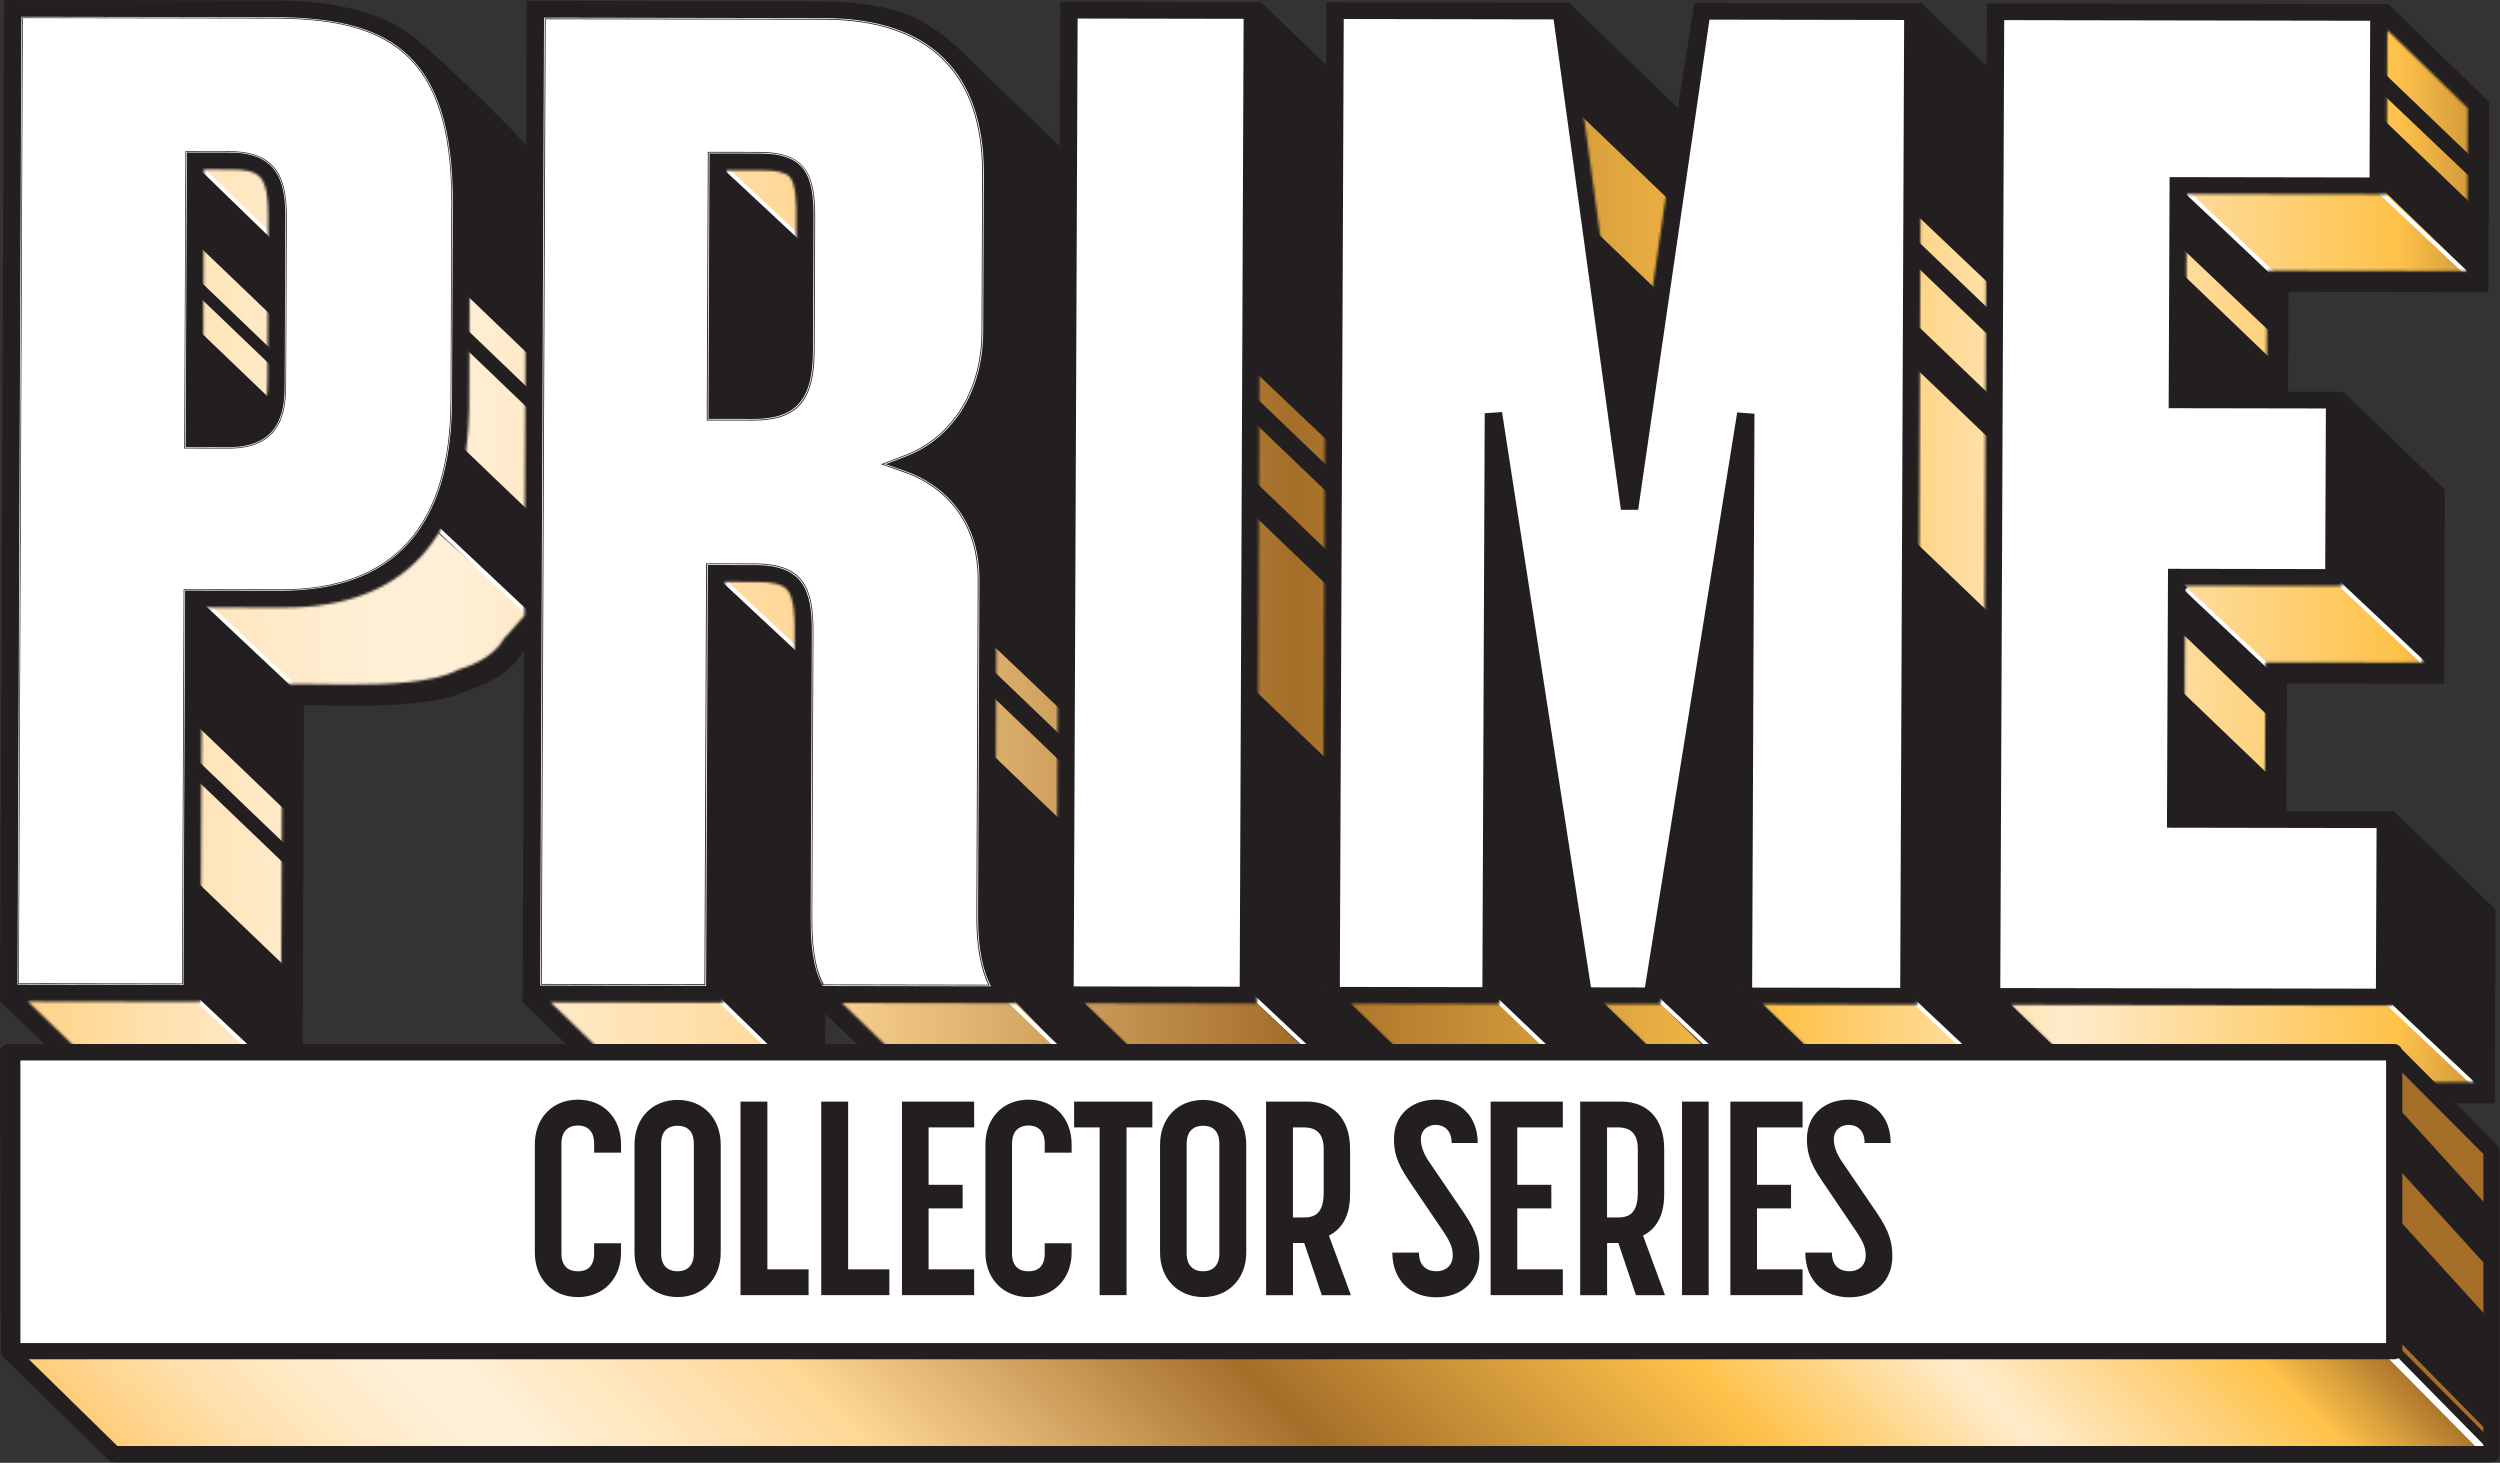 <svg width="1022" height="598" viewBox="0 0 1022 598" fill="none" xmlns="http://www.w3.org/2000/svg">
<rect x="0" y="0" width="1022" height="598" fill="#333333" stroke="none"/>
<g clip-path="url(#clip0_948_206)">
<path d="M978.68 331.69L934.68 331.61L934.89 279.44L999.15 279.55L999.47 200.24L957.95 160.16L935.37 160.12L935.54 119.31L1017.28 119.45L1017.6 41.75L976.35 1.68H976.07C968.94 1.67 812.48 1.4 812.24 1.4L812.14 27.01L785.56 1.35L692.65 1.19L685.94 44.03L682.89 41.18L641.35 1.1L542.23 0.93H542.21L542.11 26.54L515.54 0.89L434.01 0.75H433.45L433.21 59.88C433.18 59.85 433.13 59.8 433.09 59.76C424.13 50.84 414.88 42.18 405.83 33.35C399.94 28 394.43 21.83 388.26 16.63C386.88 15.44 385.45 14.32 383.94 13.26C383.5 12.94 383.04 12.64 382.59 12.34C381.62 11.7 380.64 11.05 379.62 10.46C373 5.6 363.39 3.18 354.35 1.89C353.89 1.82 353.42 1.75 352.95 1.68C350.98 1.42 349.05 1.21 347.19 1.04C346.37 0.97 345.55 0.9 344.72 0.84C344.21 0.8 343.67 0.75 343.18 0.72C343.18 0.72 338.62 0.58 337.26 0.57L215.32 0.36L215.08 59.11C214.95 58.97 189.1 31.88 172.46 17.98C170.22 15.89 167.72 13.99 164.98 12.25C164.76 12.11 164.55 11.97 164.32 11.83C163.62 11.4 162.9 10.98 162.17 10.58C161.85 10.4 161.53 10.22 161.21 10.05C160.51 9.67 159.79 9.31 159.05 8.95C158.67 8.76 158.28 8.58 157.89 8.4C157.17 8.07 156.44 7.74 155.69 7.42C155.26 7.24 154.81 7.07 154.36 6.89C153.61 6.59 152.86 6.3 152.08 6.02C151.6 5.85 151.1 5.7 150.62 5.53C149.25 5.07 147.85 4.65 146.4 4.25C145.74 4.07 145.1 3.88 144.42 3.71C143.75 3.54 143.05 3.4 142.36 3.24C141.59 3.06 140.82 2.89 140.03 2.73C139.34 2.59 138.62 2.47 137.91 2.34C137.07 2.19 136.24 2.04 135.38 1.9C134.67 1.79 133.94 1.69 133.21 1.58C132.3 1.45 131.38 1.33 130.44 1.23C129.72 1.15 128.99 1.06 128.25 0.99C127.24 0.89 126.21 0.8 125.17 0.72C124.46 0.66 123.75 0.6 123.03 0.56C121.85 0.48 120.63 0.43 119.41 0.37C118.79 0.34 118.19 0.31 117.56 0.29C115.68 0.23 113.77 0.19 111.8 0.19L1.66 0L0 409.32L41.39 449.26L41.53 449.39L123.62 449.53L124.27 288.32C144.03 288.21 175.19 290.27 192.05 281.84C206.22 277.55 211.89 269.77 213.6 266.78C213.8 266.56 214.03 266.38 214.22 266.16L213.64 409.69L255.16 449.76L337.25 449.9L337.39 414.45L374.19 449.96L454.51 450.1L454.54 443.1C452.19 439.05 450.36 435.06 449.21 426.87L473.31 450.13C473.79 450.13 555.29 450.27 555.7 450.27L555.8 424.94L582.1 450.32C582.21 450.93 654.72 451.06 654.61 450.45L655.04 420.85L685.77 450.51L720.07 450.57C720.07 450.57 724.16 425.1 724.16 425.05L750.65 450.62L825.56 450.75L825.66 425.29L852.1 450.8L1019.87 451.09V450.96L1020.19 371.78L978.67 331.7L978.68 331.69Z" fill="#231F20"/>
<path d="M92.3 175.88H82.98L83.37 69.27L95.29 69.32C98.94 69.32 103.73 69.8 106.15 72.2C109.26 75.27 109.63 82.43 109.62 88.34L109.36 155.43C109.29 166.24 107.96 175.89 92.3 175.89V175.88ZM205.74 261.55L206.1 260.93L206.58 260.4L207.15 259.87L214.37 251.66L215.11 70.61L209.15 64.37C208.98 64.23 197.95 52.65 185.89 40.93C190.2 52.55 192.23 66.91 192.13 84.54L191.78 165.17C191.58 219.63 165.45 248.39 116.22 248.39L82.64 248.34L81.98 409.56L11.41 409.42L43.91 440.78L114.81 440.88L115.48 279.71L124.31 279.66C127.14 279.66 130.18 279.71 133.36 279.76C136.78 279.81 140.33 279.81 143.93 279.81C158.53 279.81 176.61 279.19 186.99 274L187.51 273.71L188.1 273.52C200.2 269.87 204.64 263.48 205.72 261.56L205.74 261.55ZM324.85 256.94C324.84 253.77 324.92 244.07 321.52 240.76C319.16 238.41 313.94 237.93 309.95 237.93L296.35 237.88L295.67 409.9L225.1 409.76L257.56 441.12L328.52 441.26L328.68 402.17C325.76 395.49 324.31 386.32 324.4 374.36L324.86 256.94H324.85ZM325.28 142.26L325.55 87.66C325.54 84.49 325.55 74.98 322.67 72.1C321.09 70.56 317.22 69.65 311.75 69.65H297.05L296.66 164.35H306.55C318.94 164.35 325.22 160.94 325.27 142.26H325.28ZM440.51 426.51L438.2 410.13H431.86L433.27 71.04L427.44 65.23C422.09 59.95 416.66 54.71 411.23 49.53C409.18 47.56 407.14 45.59 405.15 43.67C407.91 52.12 409.27 61.77 409.23 72.48L408.94 136.83C408.85 164.64 395.01 181.97 380.34 190.14C394.65 198.16 407.52 214.01 407.4 238.55L406.84 375.42C406.78 390.4 409.35 397.27 411.31 401.11L415.77 410.14L344.19 410L376.59 441.31L444.57 441.45C442.78 437.51 441.43 433.05 440.51 426.51ZM542.14 37.57V37.52L515.41 11.73L513.81 410.28L443.24 410.14L475.7 441.5C488.76 441.5 530.13 441.6 546.95 441.64L547.06 410.33H540.67L542.14 37.57ZM613.02 410.47L552.05 410.33L584.51 441.69L645.9 441.79L646.36 410.53H644.54L613.82 211.81L613.03 410.48L613.02 410.47ZM710 215.16L678.64 410.57L655.72 410.52L688.18 441.88H712.34C713.52 434.48 715.4 422.62 715.48 422.24L717.32 410.62H709.2L710.01 215.16H710ZM684.87 53.57L674.66 44.19L642.79 13.41L666.08 183.13L684.53 56.25L684.87 53.57ZM812.21 38V37.95L785.44 12.21L783.84 410.76L720.61 410.62L753.07 441.98L816.82 442.08L816.94 410.82H810.65L812.21 38.01V38ZM978.3 411.1L822.03 410.81L854.53 442.17L1011.13 442.41L1011.38 374.22L978.57 342.52L978.29 411.1H978.3ZM957.56 239.56L893.29 239.46L892.93 331.47L925.88 331.52L926.12 270.77L990.39 270.87L990.64 202.68L957.84 171.03L957.56 239.56ZM975.97 12.31L975.67 79.45L893.96 79.31L893.62 159.99L926.57 160.04L926.8 110.67L1008.51 110.81L1008.81 44.2L975.97 12.31Z" fill="#231F20"/>
<path d="M184.49 163.87C184.28 215.26 160.81 241.28 114.73 241.2L75.37 241.13L74.72 402.35L7.44 402.23L9.04 7.12L111.74 7.3C157.05 7.38 185.07 20.11 184.82 83.26L184.49 163.87ZM93.55 183.09C116.57 183.13 116.64 165.29 116.67 156.72L116.94 89.63C116.99 76.33 115.27 62.14 94.04 62.1L76.1 62.07L75.61 183.06L93.55 183.09ZM9.32 7.4L111.73 7.58C156.86 7.66 184.78 20.35 184.52 83.26L184.19 163.87C183.98 215.08 160.61 241 114.72 240.92L75.65 240.85H75.07V241.4L74.42 402.06L7.71 401.95L9.32 7.4ZM116.96 156.72L117.23 89.63C117.28 76.2 115.54 61.86 94.04 61.82L76.39 61.79H75.81V62.34L75.32 182.78V183.34H75.9L93.55 183.37C116.85 183.41 116.93 165.39 116.96 156.72ZM8.75 6.84L7.15 402.51L75.01 402.63L75.66 241.41L114.73 241.48C161 241.56 184.57 215.45 184.78 163.88L185.11 83.27C185.37 19.89 157.23 7.11 111.74 7.03L8.75 6.85V6.84ZM116.38 156.72C116.35 165.2 116.27 182.85 93.55 182.81L75.9 182.78L76.39 62.34L94.04 62.37C115.01 62.41 116.71 76.46 116.65 89.62L116.38 156.71V156.72Z" fill="white"/>
<path d="M336.4 402.75C334.4 399.18 331.68 391.42 331.74 375.65L332.22 258.25C332.29 240.81 328.47 230.71 308.7 230.67L289.02 230.64L288.32 402.67L221.13 402.55L222.73 7.53L337.22 7.73C379.67 7.8 402.02 29.75 401.85 71.19L401.59 135.56C401.47 164.16 385.49 180.44 370.57 186.14L361.09 189.76L370.66 193.12C377.59 195.56 400.18 205.95 400.05 237.26L399.5 374.13C399.44 390.15 402.28 398.19 404.55 402.87L336.4 402.75ZM307.81 171.6C325.62 171.63 332.6 163.77 332.68 143.56L332.9 88.93C332.97 71.38 329.53 62.46 310.51 62.43L289.71 62.39L289.27 171.57L307.82 171.6H307.81ZM223.07 7.86L337.22 8.06C379.45 8.13 401.68 29.96 401.51 71.2L401.25 135.57C401.13 164.01 385.26 180.19 370.44 185.85L361.78 189.16L360.14 189.79L361.8 190.37L370.53 193.44C377.41 195.86 399.83 206.17 399.7 237.27L399.14 374.14C399.08 389.71 401.76 397.78 404 402.55L336.76 402.43C334.53 398.62 331.99 390.91 332.05 375.65L332.53 258.25C332.6 240.6 328.72 230.38 308.68 230.35L289.34 230.32H288.66V230.97L287.97 402.35L221.46 402.24L223.06 7.87M333.02 143.56L333.24 88.93C333.31 71.56 329.71 62.14 310.51 62.11L290.04 62.07H289.36V62.72L288.92 171.25V171.9H289.59L307.8 171.93C325.86 171.96 332.93 164.01 333.01 143.57M222.4 7.21L220.8 402.88L288.66 403L289.36 230.97L308.7 231C328.18 231.03 331.95 241.02 331.88 258.25L331.4 375.65C331.34 391.08 333.9 399.01 336.39 403.08L405.08 403.2C402.28 397.59 399.77 389.42 399.83 374.14L400.39 237.27C400.52 205.73 377.76 195.28 370.77 192.83L362.04 189.76L370.7 186.45C385.72 180.71 401.82 164.33 401.93 135.57L402.19 71.2C402.36 29.54 379.89 7.49 337.23 7.41L222.4 7.21ZM332.34 143.56C332.26 163.54 325.38 171.31 307.81 171.28L289.6 171.25L290.04 62.72L310.51 62.76C329.25 62.79 332.64 71.6 332.57 88.93L332.35 143.56H332.34Z" fill="white"/>
<path d="M506.46 403.04L439.27 402.92L440.87 7.9L508.06 8.02L506.46 403.04ZM441.21 8.23L439.61 402.6L506.12 402.71L507.72 8.34L441.21 8.23ZM440.53 7.58L508.39 7.7L506.79 403.37L438.93 403.25L440.53 7.58Z" fill="white"/>
<path d="M776.47 403.51L716.62 403.41L717.57 168.82L709.87 168.26L672.16 403.34L650.67 403.3L614.31 168.09L606.61 168.63L605.66 403.22L548.06 403.12L549.66 8.1L634.82 8.25L662.34 208.75H669.98L699.12 8.36L778.07 8.5L776.47 403.52V403.51ZM550 8.42L548.4 402.79L605.33 402.89L606.28 168.92V168.32L606.91 168.28L613.99 167.78L614.61 167.74L614.7 168.33L650.97 402.97L671.87 403.01L709.49 168.51L709.59 167.92L710.21 167.97L717.28 168.49L717.9 168.54V169.14L716.95 403.11L776.13 403.21L777.73 8.84L699.41 8.71L670.35 208.56L670.27 209.12H669.68L662.63 209.11H662.04L661.96 208.55L634.52 8.61L550 8.46M549.32 7.77L635.11 7.92L662.63 208.42H669.68L698.83 8.03L778.41 8.17L776.81 403.84L716.28 403.74L717.23 169.13L710.16 168.61L672.45 403.67L650.39 403.63L614.03 168.44L606.95 168.94L606 403.55L547.72 403.45L549.32 7.78V7.77Z" fill="white"/>
<path d="M970.94 403.84L818.06 403.58L819.66 8.56L968.58 8.82L968.32 72.22L886.58 72.08L886.19 167.19L950.46 167.3L950.2 232.31L885.93 232.2L885.5 338.68L971.19 338.83L970.93 403.85L970.94 403.84ZM820 8.88L818.4 403.25L970.6 403.51L970.86 339.14L885.84 338.99H885.16V338.34L885.59 232.51V231.86H886.27L949.86 231.97L950.12 167.61L886.53 167.5H885.85V166.85L886.23 72.38V71.73H886.91L967.97 71.87L968.22 9.12L819.97 8.86M819.33 8.23L968.93 8.49L968.67 72.54L886.93 72.4L886.55 166.87L950.82 166.98L950.55 232.64L886.28 232.53L885.85 338.36L971.54 338.51L971.27 404.17L817.72 403.91L819.32 8.24L819.33 8.23Z" fill="white"/>
<mask id="mask0_948_206" style="mask-type:luminance" maskUnits="userSpaceOnUse" x="11" y="11" width="1001" height="432">
<path d="M92.3 175.88H82.98L83.37 69.27L95.29 69.32C98.94 69.32 103.73 69.8 106.15 72.2C109.26 75.27 109.63 82.43 109.62 88.34L109.36 155.43C109.29 166.24 107.96 175.89 92.3 175.89V175.88ZM205.74 261.55L206.1 260.93L206.58 260.4L207.15 259.87L214.37 251.66L215.11 70.61L209.15 64.37C208.98 64.23 197.95 52.65 185.89 40.93C190.2 52.55 192.23 66.91 192.13 84.54L191.78 165.17C191.58 219.63 165.45 248.39 116.22 248.39L82.64 248.34L81.98 409.56L11.41 409.42L43.91 440.78L114.81 440.88L115.48 279.71L124.31 279.66C127.14 279.66 130.18 279.71 133.36 279.76C136.78 279.81 140.33 279.81 143.93 279.81C158.53 279.81 176.61 279.19 186.99 274L187.51 273.71L188.1 273.52C200.2 269.87 204.64 263.48 205.72 261.56L205.74 261.55ZM324.85 256.94C324.84 253.77 324.92 244.07 321.52 240.76C319.16 238.41 313.94 237.93 309.95 237.93L296.35 237.88L295.67 409.9L225.1 409.76L257.56 441.12L328.52 441.26L328.68 402.17C325.76 395.49 324.31 386.32 324.4 374.36L324.86 256.94H324.85ZM325.28 142.26L325.55 87.66C325.54 84.49 325.55 74.98 322.67 72.1C321.09 70.56 317.22 69.65 311.75 69.65H297.05L296.66 164.35H306.55C318.94 164.35 325.22 160.94 325.27 142.26H325.28ZM440.51 426.51L438.2 410.13H431.86L433.27 71.04L427.44 65.23C422.09 59.95 416.66 54.71 411.23 49.53C409.18 47.56 407.14 45.59 405.15 43.67C407.91 52.12 409.27 61.77 409.23 72.48L408.94 136.83C408.85 164.64 395.01 181.97 380.34 190.14C394.65 198.16 407.52 214.01 407.4 238.55L406.84 375.42C406.78 390.4 409.35 397.27 411.31 401.11L415.77 410.14L344.19 410L376.59 441.31L444.57 441.45C442.78 437.51 441.43 433.05 440.51 426.51ZM542.14 37.57V37.52L515.41 11.73L513.81 410.28L443.24 410.14L475.7 441.5C488.76 441.5 530.13 441.6 546.95 441.64L547.06 410.33H540.67L542.14 37.57ZM613.02 410.47L552.05 410.33L584.51 441.69L645.9 441.79L646.36 410.53H644.54L613.82 211.81L613.03 410.48L613.02 410.47ZM710 215.16L678.64 410.57L655.72 410.52L688.18 441.88H712.34C713.52 434.48 715.4 422.62 715.48 422.24L717.32 410.62H709.2L710.01 215.16H710ZM680.06 50.18L674.66 44.19L642.79 13.41L666.08 183.13L684.87 53.58L680.06 50.19V50.18ZM812.21 38V37.95L785.44 12.21L783.84 410.76L720.61 410.62L753.07 441.98L816.82 442.08L816.94 410.82H810.65L812.21 38.01V38ZM978.3 411.1L822.03 410.81L854.53 442.17L1011.13 442.41L1011.38 374.22L978.57 342.52L978.29 411.1H978.3ZM957.56 239.56L893.29 239.46L892.93 331.47L925.88 331.52L926.12 270.77L990.39 270.87L990.64 202.68L957.84 171.03L957.56 239.56ZM975.97 12.31L975.67 79.45L893.96 79.31L893.62 159.99L926.57 160.04L926.8 110.67L1008.51 110.81L1008.81 44.2L975.97 12.31Z" fill="white"/>
</mask>
<g mask="url(#mask0_948_206)">
<path d="M75.01 402.62L123.62 449.53L41.55 449.4L-7.21 402.62H75.01ZM74.09 236.29L122.85 283.07L204.92 283.2L220.45 254.76L172.81 212.27L74.09 236.28V236.29ZM72.41 58.66L121.17 105.44L181.09 105.57L132.48 58.66H72.41ZM285.97 58.66L334.73 105.44L394.65 105.57L346.04 58.66H285.97ZM289.37 230.87L338.13 277.65L398.05 277.78L349.44 230.87H289.37ZM811.45 402.62L860.21 449.4L1019.45 450.31L969.33 402.39L811.46 402.62H811.45ZM205.67 402.62L254.43 449.4L336.5 449.53L287.89 402.62H205.67ZM330.23 402.62L378.06 449.4L453.79 449.53L408.5 402.62H330.23ZM432.54 402.71L480.37 449.49L555.33 449.62L505.93 402.71H432.54ZM540.85 402.62L588.68 449.4L654.07 449.53L604.88 402.62H540.85ZM879.56 226.35L928.5 273.13L992.71 273.26L943.86 226.35H879.57H879.56ZM883.39 69.06L932.57 116.23L1013.88 115.96L965.31 69.05H883.39V69.06ZM709.67 402.62L757.5 449.4L825.58 450.47L775.91 403.18L709.66 402.62H709.67ZM644.58 402.62L692.41 449.4L718.54 449.53L670.86 402.62H644.59H644.58ZM122.11 358.77L59.94 299.17L69.31 349.79L132.42 410.3L123.07 359.78L122.11 358.77ZM67.83 284.48L70.97 301.43L134.08 361.94L130.94 344.99L67.83 284.48ZM568.17 263.88L461.85 161.96L477.87 248.52L585.8 352L569.81 265.61L568.18 263.89L568.17 263.88ZM689.81 88.94L627.64 29.34L637.01 79.96L700.12 140.47L690.77 89.95L689.81 88.94ZM475.34 136.83L480.7 165.82L588.63 269.3L583.27 240.31L475.34 136.83ZM469.33 110.46L471.53 122.37L579.46 225.85L577.04 212.79L469.33 110.46ZM360.42 241.24L365.78 270.23L473.71 373.71L468.35 344.72L360.42 241.24ZM354.41 214.87L356.61 226.78L464.54 330.26L462.12 317.2L354.41 214.87ZM829.27 194.72L722.95 92.8L738.97 179.36L846.9 282.84L830.91 196.45L829.28 194.73L829.27 194.72ZM740.52 67.68L745.88 96.67L853.81 200.15L848.45 171.16L740.52 67.68ZM930.01 -36.73L935.37 -7.74L1043.3 95.74L1037.94 66.75L930.01 -36.73ZM828.34 197.85L833.7 226.84L941.63 330.32L936.27 301.33L828.34 197.85ZM734.5 41.31L736.7 53.22L844.63 156.7L842.21 143.64L734.5 41.31ZM822.99 35.89L825.19 47.8L933.12 151.28L930.7 138.22L822.99 35.89ZM932.83 -0.72L935.03 11.19L1042.96 114.67L1040.54 101.61L932.83 -0.72ZM233.47 183.86L171.3 124.26L180.67 174.88L243.78 235.39L234.43 184.87L233.47 183.86ZM179.19 109.56L182.33 126.51L245.44 187.02L242.3 170.07L179.19 109.56ZM68.06 87.87L71.2 104.82L134.31 165.33L131.17 148.38L68.06 87.87ZM67.75 108.21L70.89 125.16L134 185.67L130.86 168.72L67.75 108.21Z" fill="url(#paint0_linear_948_206)"/>
<path d="M114.83 441.7C114.63 441.7 114.42 441.63 114.26 441.48L76.94 406.38C76.61 406.07 76.59 405.55 76.9 405.21C77.21 404.88 77.74 404.86 78.07 405.17L115.39 440.27C115.72 440.58 115.74 441.1 115.43 441.44C115.27 441.61 115.05 441.7 114.83 441.7ZM328.65 267.98C328.96 267.65 328.94 267.12 328.61 266.81L294.34 234.82C294.01 234.51 293.48 234.53 293.17 234.86C292.86 235.19 292.88 235.72 293.21 236.03L327.48 268.02C327.64 268.17 327.84 268.24 328.04 268.24C328.26 268.24 328.48 268.15 328.64 267.98H328.65ZM548.43 441.44C548.74 441.11 548.73 440.59 548.39 440.27L510.18 404.39C509.85 404.08 509.33 404.09 509.01 404.43C508.7 404.76 508.71 405.28 509.05 405.6L547.26 441.48C547.42 441.63 547.62 441.7 547.83 441.7C548.05 441.7 548.27 441.61 548.43 441.44ZM646.06 441.44C646.38 441.11 646.36 440.59 646.03 440.27L610.77 406.6C610.44 406.29 609.92 406.3 609.6 406.63C609.28 406.96 609.3 407.48 609.63 407.8L644.89 441.47C645.05 441.62 645.26 441.7 645.46 441.7C645.68 441.7 645.89 441.61 646.06 441.44ZM714.13 442.62C714.44 442.29 714.43 441.77 714.09 441.45L676.77 406.35C676.44 406.04 675.92 406.05 675.6 406.39C675.29 406.72 675.3 407.24 675.64 407.56L712.96 442.66C713.12 442.81 713.32 442.88 713.53 442.88C713.75 442.88 713.97 442.79 714.13 442.62ZM817.81 442.62C818.12 442.29 818.11 441.77 817.77 441.45L780.45 406.35C780.12 406.04 779.6 406.05 779.28 406.39C778.97 406.72 778.98 407.24 779.32 407.56L816.64 442.66C816.8 442.81 817 442.88 817.21 442.88C817.43 442.88 817.65 442.79 817.81 442.62ZM122.15 282.34C122.46 282.01 122.45 281.49 122.11 281.17L84.79 246.07C84.46 245.76 83.94 245.77 83.62 246.11C83.31 246.44 83.32 246.96 83.66 247.28L120.98 282.38C121.14 282.53 121.34 282.6 121.55 282.6C121.77 282.6 121.99 282.51 122.15 282.34ZM215.73 250.7C216.04 250.37 216.03 249.85 215.69 249.53L178.37 214.43C178.04 214.12 177.52 214.13 177.2 214.47C176.89 214.8 176.9 215.32 177.24 215.64L214.56 250.74C214.72 250.89 214.92 250.96 215.13 250.96C215.35 250.96 215.57 250.87 215.73 250.7ZM112.19 97.74C112.51 97.41 112.5 96.89 112.17 96.57L83.65 68.9C83.32 68.58 82.8 68.59 82.48 68.92C82.16 69.25 82.17 69.77 82.5 70.09L111.02 97.76C111.18 97.92 111.39 97.99 111.6 97.99C111.81 97.99 112.03 97.91 112.19 97.74ZM328.9 98.94C329.21 98.61 329.19 98.08 328.86 97.77L297.88 68.88C297.55 68.57 297.02 68.59 296.71 68.92C296.4 69.25 296.42 69.78 296.75 70.09L327.73 98.98C327.89 99.13 328.09 99.2 328.29 99.2C328.51 99.2 328.73 99.11 328.89 98.94H328.9ZM330.4 444.22C330.72 443.89 330.71 443.37 330.39 443.05L291.7 405.25C291.37 404.93 290.85 404.94 290.53 405.26C290.21 405.59 290.22 406.11 290.54 406.43L329.23 444.23C329.39 444.39 329.6 444.47 329.81 444.47C330.02 444.47 330.24 444.39 330.4 444.22ZM451.13 446.24C451.45 445.91 451.44 445.39 451.11 445.07L409.87 405.41C409.54 405.09 409.02 405.1 408.7 405.43C408.38 405.76 408.39 406.28 408.72 406.6L449.96 446.26C450.12 446.41 450.33 446.49 450.53 446.49C450.75 446.49 450.96 446.41 451.12 446.24H451.13ZM992.72 272.85C993.03 272.52 993.02 272 992.68 271.68L955.36 236.58C955.03 236.27 954.51 236.28 954.19 236.62C953.88 236.95 953.89 237.47 954.23 237.79L991.55 272.89C991.71 273.04 991.91 273.11 992.12 273.11C992.34 273.11 992.56 273.02 992.72 272.85ZM1012.42 444.32C1012.73 443.99 1012.72 443.47 1012.38 443.15L975.06 408.05C974.73 407.74 974.21 407.75 973.89 408.09C973.58 408.42 973.59 408.94 973.93 409.26L1011.25 444.36C1011.41 444.51 1011.61 444.58 1011.82 444.58C1012.04 444.58 1012.26 444.49 1012.42 444.32ZM932 276.91C932.31 276.58 932.3 276.06 931.96 275.74L894.64 240.64C894.31 240.33 893.79 240.34 893.47 240.68C893.16 241.01 893.17 241.53 893.51 241.85L930.83 276.95C930.99 277.1 931.19 277.17 931.4 277.17C931.62 277.17 931.84 277.08 932 276.91ZM932.8 115.1C933.11 114.77 933.1 114.25 932.76 113.93L895.44 78.83C895.11 78.52 894.59 78.53 894.27 78.87C893.96 79.2 893.97 79.72 894.31 80.04L931.63 115.14C931.79 115.29 931.99 115.36 932.2 115.36C932.42 115.36 932.64 115.27 932.8 115.1ZM1008.06 111.49C1008.37 111.16 1008.36 110.64 1008.02 110.32L970.7 75.22C970.37 74.91 969.85 74.92 969.53 75.26C969.22 75.59 969.23 76.11 969.57 76.43L1006.89 111.53C1007.05 111.68 1007.25 111.75 1007.46 111.75C1007.68 111.75 1007.9 111.66 1008.06 111.49Z" fill="white"/>
</g>
<path d="M443.24 410.14L475.7 441.5L482.94 450.14H473.31L431.86 410.14H443.24ZM535.67 410.33L554.57 428.22L584.51 441.69L552.05 410.33H535.67ZM634.53 410.52L653.28 428.16L688.22 441.63L655.76 410.27L634.52 410.52H634.53ZM699.19 410.62L714.17 425.05L753.08 441.98L720.29 410.42L699.19 410.62ZM800.65 410.81L815.67 425.28L854.53 442.17L822.03 410.81L810.77 404.49L800.65 410.81Z" fill="#231F20"/>
<path d="M1020.52 471.89H46.8V594.12H1020.52V471.89Z" fill="url(#paint1_linear_948_206)"/>
<path d="M1019.69 471.06H45.97V593.29H1019.69V471.06Z" fill="url(#paint2_linear_948_206)"/>
<path d="M1018.85 470.22H45.13V592.45H1018.85V470.22Z" fill="url(#paint3_linear_948_206)"/>
<path d="M1018.02 469.39H44.3V591.62H1018.02V469.39Z" fill="url(#paint4_linear_948_206)"/>
<path d="M1017.18 468.55H43.46V590.78H1017.18V468.55Z" fill="url(#paint5_linear_948_206)"/>
<path d="M1016.35 467.72H42.63V589.95H1016.35V467.72Z" fill="url(#paint6_linear_948_206)"/>
<path d="M1015.51 466.88H41.79V589.11H1015.51V466.88Z" fill="url(#paint7_linear_948_206)"/>
<path d="M1014.67 466.05H40.95V588.28H1014.67V466.05Z" fill="url(#paint8_linear_948_206)"/>
<path d="M1013.84 465.21H40.12V587.44H1013.84V465.21Z" fill="url(#paint9_linear_948_206)"/>
<path d="M1013 464.38H39.28V586.61H1013V464.38Z" fill="url(#paint10_linear_948_206)"/>
<path d="M1012.17 463.54H38.45V585.77H1012.17V463.54Z" fill="url(#paint11_linear_948_206)"/>
<path d="M1011.33 462.71H37.61V584.94H1011.33V462.71Z" fill="url(#paint12_linear_948_206)"/>
<path d="M1010.5 461.87H36.78V584.1H1010.5V461.87Z" fill="url(#paint13_linear_948_206)"/>
<path d="M1009.66 461.04H35.94V583.27H1009.66V461.04Z" fill="url(#paint14_linear_948_206)"/>
<path d="M1008.83 460.2H35.11V582.43H1008.83V460.2Z" fill="url(#paint15_linear_948_206)"/>
<path d="M1007.99 459.37H34.27V581.6H1007.99V459.37Z" fill="url(#paint16_linear_948_206)"/>
<path d="M1007.16 458.53H33.44V580.76H1007.16V458.53Z" fill="url(#paint17_linear_948_206)"/>
<path d="M1006.32 457.69H32.6V579.92H1006.32V457.69Z" fill="url(#paint18_linear_948_206)"/>
<path d="M1005.48 456.86H31.76V579.09H1005.48V456.86Z" fill="url(#paint19_linear_948_206)"/>
<path d="M1004.65 456.02H30.93V578.25H1004.65V456.02Z" fill="url(#paint20_linear_948_206)"/>
<path d="M1003.81 455.19H30.09V577.42H1003.81V455.19Z" fill="url(#paint21_linear_948_206)"/>
<path d="M1002.98 454.35H29.26V576.58H1002.98V454.35Z" fill="url(#paint22_linear_948_206)"/>
<path d="M1002.14 453.52H28.42V575.75H1002.14V453.52Z" fill="url(#paint23_linear_948_206)"/>
<path d="M1001.31 452.68H27.59V574.91H1001.31V452.68Z" fill="url(#paint24_linear_948_206)"/>
<path d="M1000.47 451.85H26.75V574.08H1000.47V451.85Z" fill="url(#paint25_linear_948_206)"/>
<path d="M999.64 451.01H25.92V573.24H999.64V451.01Z" fill="url(#paint26_linear_948_206)"/>
<path d="M998.8 450.18H25.08V572.41H998.8V450.18Z" fill="url(#paint27_linear_948_206)"/>
<path d="M997.96 449.34H24.24V571.57H997.96V449.34Z" fill="url(#paint28_linear_948_206)"/>
<path d="M997.13 448.51H23.41V570.74H997.13V448.51Z" fill="url(#paint29_linear_948_206)"/>
<path d="M996.29 447.67H22.57V569.9H996.29V447.67Z" fill="url(#paint30_linear_948_206)"/>
<path d="M995.46 446.84H21.74V569.07H995.46V446.84Z" fill="url(#paint31_linear_948_206)"/>
<path d="M994.62 446H20.9V568.23H994.62V446Z" fill="url(#paint32_linear_948_206)"/>
<path d="M993.79 445.17H20.07V567.4H993.79V445.17Z" fill="url(#paint33_linear_948_206)"/>
<path d="M992.95 444.33H19.23V566.56H992.95V444.33Z" fill="url(#paint34_linear_948_206)"/>
<path d="M992.12 443.5H18.4V565.73H992.12V443.5Z" fill="url(#paint35_linear_948_206)"/>
<path d="M991.28 442.66H17.56V564.89H991.28V442.66Z" fill="url(#paint36_linear_948_206)"/>
<path d="M990.45 441.83H16.73V564.06H990.45V441.83Z" fill="url(#paint37_linear_948_206)"/>
<path d="M989.61 440.99H15.89V563.22H989.61V440.99Z" fill="url(#paint38_linear_948_206)"/>
<path d="M988.77 440.16H15.05V562.39H988.77V440.16Z" fill="url(#paint39_linear_948_206)"/>
<path d="M987.94 439.32H14.22V561.55H987.94V439.32Z" fill="url(#paint40_linear_948_206)"/>
<path d="M987.1 438.49H13.38V560.72H987.1V438.49Z" fill="url(#paint41_linear_948_206)"/>
<path d="M986.27 437.65H12.55V559.88H986.27V437.65Z" fill="url(#paint42_linear_948_206)"/>
<path d="M985.43 436.82H11.71V559.05H985.43V436.82Z" fill="url(#paint43_linear_948_206)"/>
<path d="M984.6 435.98H10.88V558.21H984.6V435.98Z" fill="url(#paint44_linear_948_206)"/>
<path d="M983.76 435.15H10.04V557.38H983.76V435.15Z" fill="url(#paint45_linear_948_206)"/>
<path d="M982.93 434.31H9.21V556.54H982.93V434.31Z" fill="url(#paint46_linear_948_206)"/>
<path d="M982.09 433.48H8.37V555.71H982.09V433.48Z" fill="url(#paint47_linear_948_206)"/>
<path d="M981.26 432.64H7.54V554.87H981.26V432.64Z" fill="url(#paint48_linear_948_206)"/>
<path d="M980.42 431.81H6.7V554.04H980.42V431.81Z" fill="url(#paint49_linear_948_206)"/>
<path d="M979.58 430.97H5.86V553.2H979.58V430.97Z" fill="url(#paint50_linear_948_206)"/>
<path d="M978.75 430.14H5.03V552.37H978.75V430.14Z" fill="url(#paint51_linear_948_206)"/>
<path d="M978.75 430.14H5.03V552.37H978.75V430.14Z" fill="white"/>
<path d="M977.105 551.282L974.744 553.616L1015.2 594.544L1017.56 592.21L977.105 551.282Z" fill="white"/>
<path d="M978.75 555.68H5.03C3.2 555.68 1.71 554.2 1.71 552.36V430.13C1.71 428.3 3.19 426.81 5.03 426.81H978.75C980.58 426.81 982.07 428.29 982.07 430.13V552.36C982.07 554.19 980.59 555.68 978.75 555.68ZM8.34 549.05H975.43V433.45H8.34V549.05Z" fill="#231F20"/>
<path d="M218.64 512.06V467.84C218.64 457.06 225.82 449.54 236.26 449.54C246.7 449.54 253.88 457.06 253.88 467.84V471.21H242.88V467.51C242.88 461.9 239.63 460.1 236.26 460.1C232.89 460.1 229.52 461.9 229.52 467.51V512.41C229.52 518.02 232.77 519.71 236.26 519.71C239.75 519.71 242.88 518.03 242.88 512.41V508.26H253.88V512.08C253.88 522.74 246.58 530.26 236.26 530.26C225.94 530.26 218.64 522.74 218.64 512.08V512.06ZM259.39 512.06V467.95C259.39 457.17 266.57 449.65 277.01 449.65C287.45 449.65 294.63 457.17 294.63 467.95V512.06C294.63 522.72 287.33 530.24 277.01 530.24C266.69 530.24 259.39 522.72 259.39 512.06ZM277.01 519.7C280.38 519.7 283.63 517.9 283.63 512.4V467.5C283.63 462 280.49 460.2 277.01 460.2C273.53 460.2 270.27 462 270.27 467.5V512.4C270.27 517.9 273.52 519.7 277.01 519.7ZM302.71 450.33H313.71V518.91H330.55V529.46H302.71V450.33ZM335.72 450.33H346.72V518.91H363.56V529.46H335.72V450.33ZM368.72 450.33H398.24V460.88H379.61V484.34H393.53V493.99H379.61V518.91H398.24V529.46H368.72V450.33ZM402.84 512.06V467.84C402.84 457.06 410.02 449.54 420.46 449.54C430.9 449.54 438.08 457.06 438.08 467.84V471.21H427.08V467.51C427.08 461.9 423.83 460.1 420.46 460.1C417.09 460.1 413.72 461.9 413.72 467.51V512.41C413.72 518.02 416.97 519.71 420.46 519.71C423.95 519.71 427.08 518.03 427.08 512.41V508.26H438.08V512.08C438.08 522.74 430.78 530.26 420.46 530.26C410.14 530.26 402.84 522.74 402.84 512.08V512.06ZM449.53 460.88H439.09V450.33H471.08V460.88H460.53V529.46H449.53V460.88ZM474.23 512.06V467.95C474.23 457.17 481.41 449.65 491.85 449.65C502.29 449.65 509.47 457.17 509.47 467.95V512.06C509.47 522.72 502.17 530.24 491.85 530.24C481.53 530.24 474.23 522.72 474.23 512.06ZM491.85 519.7C495.22 519.7 498.47 517.9 498.47 512.4V467.5C498.47 462 495.33 460.2 491.85 460.2C488.37 460.2 485.11 462 485.11 467.5V512.4C485.11 517.9 488.36 519.7 491.85 519.7ZM517.56 450.33H534.4C544.73 450.33 551.91 457.06 551.91 469.64V488.27C551.91 497.14 548.54 502.41 543.27 505.11L552.25 529.47H540.35L533.17 508.14H528.57V529.47H517.57V450.34L517.56 450.33ZM533.04 497.7C537.31 497.7 541.12 496.24 541.12 487.6V469.64C541.12 462.57 537.19 460.88 533.04 460.88H528.55V497.7H533.04ZM569.19 512.06H580.08C580.08 517.9 583.67 519.69 587.26 519.69C590.85 519.69 593.88 517.44 593.88 513.29C593.88 510.26 593.09 508.01 589.95 503.3L575.81 482.42C570.53 474.68 569.86 470.19 569.86 465.58C569.86 455.7 577.16 449.53 587.03 449.53C596.9 449.53 604.09 456.26 604.09 467.26H593.43C593.43 461.76 590.06 459.85 586.92 459.85C583.78 459.85 580.86 461.87 580.86 465.69C580.86 468.38 581.76 471.41 584.34 475.12L598.48 495.89C603.64 503.52 604.77 508.01 604.77 513.62C604.77 523.72 597.59 530.34 587.15 530.34C576.71 530.34 569.19 523.38 569.19 512.04V512.06ZM609.37 450.33H638.89V460.88H620.26V484.34H634.18V493.99H620.26V518.91H638.89V529.46H609.37V450.33ZM645.97 450.33H662.81C673.14 450.33 680.32 457.06 680.32 469.64V488.27C680.32 497.14 676.95 502.41 671.68 505.11L680.66 529.47H668.76L661.58 508.14H656.98V529.47H645.98V450.34L645.97 450.33ZM661.45 497.7C665.72 497.7 669.53 496.24 669.53 487.6V469.64C669.53 462.57 665.6 460.88 661.45 460.88H656.96V497.7H661.45ZM687.61 450.33H698.5V529.46H687.61V450.33ZM707.37 450.33H736.89V460.88H718.26V484.34H732.18V493.99H718.26V518.91H736.89V529.46H707.37V450.33ZM738.01 512.06H748.9C748.9 517.9 752.49 519.69 756.08 519.69C759.67 519.69 762.7 517.44 762.7 513.29C762.7 510.26 761.91 508.01 758.77 503.3L744.63 482.42C739.35 474.68 738.68 470.19 738.68 465.58C738.68 455.7 745.98 449.53 755.85 449.53C765.72 449.53 772.91 456.26 772.91 467.26H762.25C762.25 461.76 758.88 459.85 755.74 459.85C752.6 459.85 749.68 461.87 749.68 465.69C749.68 468.38 750.58 471.41 753.16 475.12L767.3 495.89C772.46 503.52 773.59 508.01 773.59 513.62C773.59 523.72 766.41 530.34 755.97 530.34C745.53 530.34 738.01 523.38 738.01 512.04V512.06Z" fill="#231F20"/>
<path d="M46.63 597.75C45.76 597.75 44.93 597.41 44.31 596.8L1.35 554.74C0.72 554.12 0.36 553.27 0.35 552.38L0 430.14C0 429.26 0.35 428.41 0.97 427.79C1.59 427.17 2.44 426.82 3.32 426.82H978.4C979.28 426.82 980.13 427.17 980.75 427.8L1020.89 468.08C1021.51 468.7 1021.86 469.54 1021.86 470.42V594.43C1021.86 596.26 1020.38 597.74 1018.55 597.75H46.64V597.76L46.63 597.75ZM6.98 550.97L47.98 591.12H1015.22V471.79L977.02 433.45H6.64L6.98 550.97Z" fill="#231F20"/>
<path d="M1020.2 590.43L978.75 548.8V496.55L1020.2 542.18V590.43ZM1020.2 496.71L978.75 451.08V475.95L1020.2 521.58V496.71ZM1021.09 589.32L980.66 548.21L977.08 551.73L1018.4 593.75L1021.08 589.32H1021.09Z" fill="#231F20"/>
</g>
<defs>
<linearGradient id="paint0_linear_948_206" x1="-7.22" y1="206.87" x2="1043.3" y2="206.87" gradientUnits="userSpaceOnUse">
<stop stop-color="#FFCC74"/>
<stop offset="0.03" stop-color="#FFD691"/>
<stop offset="0.07" stop-color="#FFE1B0"/>
<stop offset="0.11" stop-color="#FFE9C6"/>
<stop offset="0.14" stop-color="#FFEED3"/>
<stop offset="0.18" stop-color="#FFF0D8"/>
<stop offset="0.32" stop-color="#FFD796"/>
<stop offset="0.51" stop-color="#A46E29"/>
<stop offset="0.7" stop-color="#FEC24A"/>
<stop offset="0.81" stop-color="#FFEBCB"/>
<stop offset="0.94" stop-color="#FEC24A"/>
<stop offset="1" stop-color="#A46E29"/>
</linearGradient>
<linearGradient id="paint1_linear_948_206" x1="46.8" y1="533.01" x2="1020.52" y2="533.01" gradientUnits="userSpaceOnUse">
<stop stop-color="#FFCC74"/>
<stop offset="0.03" stop-color="#FFD691"/>
<stop offset="0.07" stop-color="#FFE1B0"/>
<stop offset="0.11" stop-color="#FFE9C6"/>
<stop offset="0.14" stop-color="#FFEED3"/>
<stop offset="0.18" stop-color="#FFF0D8"/>
<stop offset="0.32" stop-color="#FFD796"/>
<stop offset="0.51" stop-color="#A46E29"/>
<stop offset="0.7" stop-color="#FEC24A"/>
<stop offset="0.81" stop-color="#FFEBCB"/>
<stop offset="0.94" stop-color="#FEC24A"/>
<stop offset="1" stop-color="#A46E29"/>
</linearGradient>
<linearGradient id="paint2_linear_948_206" x1="45.97" y1="532.17" x2="1019.69" y2="532.17" gradientUnits="userSpaceOnUse">
<stop stop-color="#FFCC74"/>
<stop offset="0.03" stop-color="#FFD691"/>
<stop offset="0.07" stop-color="#FFE1B0"/>
<stop offset="0.11" stop-color="#FFE9C6"/>
<stop offset="0.14" stop-color="#FFEED3"/>
<stop offset="0.18" stop-color="#FFF0D8"/>
<stop offset="0.32" stop-color="#FFD796"/>
<stop offset="0.51" stop-color="#A46E29"/>
<stop offset="0.7" stop-color="#FEC24A"/>
<stop offset="0.81" stop-color="#FFEBCB"/>
<stop offset="0.94" stop-color="#FEC24A"/>
<stop offset="1" stop-color="#A46E29"/>
</linearGradient>
<linearGradient id="paint3_linear_948_206" x1="45.13" y1="531.34" x2="1018.85" y2="531.34" gradientUnits="userSpaceOnUse">
<stop stop-color="#FFCC74"/>
<stop offset="0.03" stop-color="#FFD691"/>
<stop offset="0.07" stop-color="#FFE1B0"/>
<stop offset="0.11" stop-color="#FFE9C6"/>
<stop offset="0.14" stop-color="#FFEED3"/>
<stop offset="0.18" stop-color="#FFF0D8"/>
<stop offset="0.32" stop-color="#FFD796"/>
<stop offset="0.51" stop-color="#A46E29"/>
<stop offset="0.7" stop-color="#FEC24A"/>
<stop offset="0.81" stop-color="#FFEBCB"/>
<stop offset="0.94" stop-color="#FEC24A"/>
<stop offset="1" stop-color="#A46E29"/>
</linearGradient>
<linearGradient id="paint4_linear_948_206" x1="44.3" y1="530.5" x2="1018.02" y2="530.5" gradientUnits="userSpaceOnUse">
<stop stop-color="#FFCC74"/>
<stop offset="0.03" stop-color="#FFD691"/>
<stop offset="0.07" stop-color="#FFE1B0"/>
<stop offset="0.11" stop-color="#FFE9C6"/>
<stop offset="0.14" stop-color="#FFEED3"/>
<stop offset="0.18" stop-color="#FFF0D8"/>
<stop offset="0.32" stop-color="#FFD796"/>
<stop offset="0.51" stop-color="#A46E29"/>
<stop offset="0.7" stop-color="#FEC24A"/>
<stop offset="0.81" stop-color="#FFEBCB"/>
<stop offset="0.94" stop-color="#FEC24A"/>
<stop offset="1" stop-color="#A46E29"/>
</linearGradient>
<linearGradient id="paint5_linear_948_206" x1="43.46" y1="529.67" x2="1017.18" y2="529.67" gradientUnits="userSpaceOnUse">
<stop stop-color="#FFCC74"/>
<stop offset="0.03" stop-color="#FFD691"/>
<stop offset="0.07" stop-color="#FFE1B0"/>
<stop offset="0.11" stop-color="#FFE9C6"/>
<stop offset="0.14" stop-color="#FFEED3"/>
<stop offset="0.18" stop-color="#FFF0D8"/>
<stop offset="0.32" stop-color="#FFD796"/>
<stop offset="0.51" stop-color="#A46E29"/>
<stop offset="0.7" stop-color="#FEC24A"/>
<stop offset="0.81" stop-color="#FFEBCB"/>
<stop offset="0.94" stop-color="#FEC24A"/>
<stop offset="1" stop-color="#A46E29"/>
</linearGradient>
<linearGradient id="paint6_linear_948_206" x1="42.63" y1="528.83" x2="1016.35" y2="528.83" gradientUnits="userSpaceOnUse">
<stop stop-color="#FFCC74"/>
<stop offset="0.03" stop-color="#FFD691"/>
<stop offset="0.07" stop-color="#FFE1B0"/>
<stop offset="0.11" stop-color="#FFE9C6"/>
<stop offset="0.14" stop-color="#FFEED3"/>
<stop offset="0.18" stop-color="#FFF0D8"/>
<stop offset="0.32" stop-color="#FFD796"/>
<stop offset="0.51" stop-color="#A46E29"/>
<stop offset="0.7" stop-color="#FEC24A"/>
<stop offset="0.81" stop-color="#FFEBCB"/>
<stop offset="0.94" stop-color="#FEC24A"/>
<stop offset="1" stop-color="#A46E29"/>
</linearGradient>
<linearGradient id="paint7_linear_948_206" x1="41.79" y1="528" x2="1015.51" y2="528" gradientUnits="userSpaceOnUse">
<stop stop-color="#FFCC74"/>
<stop offset="0.03" stop-color="#FFD691"/>
<stop offset="0.07" stop-color="#FFE1B0"/>
<stop offset="0.11" stop-color="#FFE9C6"/>
<stop offset="0.14" stop-color="#FFEED3"/>
<stop offset="0.18" stop-color="#FFF0D8"/>
<stop offset="0.32" stop-color="#FFD796"/>
<stop offset="0.51" stop-color="#A46E29"/>
<stop offset="0.7" stop-color="#FEC24A"/>
<stop offset="0.81" stop-color="#FFEBCB"/>
<stop offset="0.94" stop-color="#FEC24A"/>
<stop offset="1" stop-color="#A46E29"/>
</linearGradient>
<linearGradient id="paint8_linear_948_206" x1="40.95" y1="527.16" x2="1014.68" y2="527.16" gradientUnits="userSpaceOnUse">
<stop stop-color="#FFCC74"/>
<stop offset="0.03" stop-color="#FFD691"/>
<stop offset="0.07" stop-color="#FFE1B0"/>
<stop offset="0.11" stop-color="#FFE9C6"/>
<stop offset="0.14" stop-color="#FFEED3"/>
<stop offset="0.18" stop-color="#FFF0D8"/>
<stop offset="0.32" stop-color="#FFD796"/>
<stop offset="0.51" stop-color="#A46E29"/>
<stop offset="0.7" stop-color="#FEC24A"/>
<stop offset="0.81" stop-color="#FFEBCB"/>
<stop offset="0.94" stop-color="#FEC24A"/>
<stop offset="1" stop-color="#A46E29"/>
</linearGradient>
<linearGradient id="paint9_linear_948_206" x1="40.12" y1="526.33" x2="1013.84" y2="526.33" gradientUnits="userSpaceOnUse">
<stop stop-color="#FFCC74"/>
<stop offset="0.03" stop-color="#FFD691"/>
<stop offset="0.07" stop-color="#FFE1B0"/>
<stop offset="0.11" stop-color="#FFE9C6"/>
<stop offset="0.14" stop-color="#FFEED3"/>
<stop offset="0.18" stop-color="#FFF0D8"/>
<stop offset="0.32" stop-color="#FFD796"/>
<stop offset="0.51" stop-color="#A46E29"/>
<stop offset="0.7" stop-color="#FEC24A"/>
<stop offset="0.81" stop-color="#FFEBCB"/>
<stop offset="0.94" stop-color="#FEC24A"/>
<stop offset="1" stop-color="#A46E29"/>
</linearGradient>
<linearGradient id="paint10_linear_948_206" x1="39.28" y1="525.49" x2="1013.01" y2="525.49" gradientUnits="userSpaceOnUse">
<stop stop-color="#FFCC74"/>
<stop offset="0.03" stop-color="#FFD691"/>
<stop offset="0.07" stop-color="#FFE1B0"/>
<stop offset="0.11" stop-color="#FFE9C6"/>
<stop offset="0.14" stop-color="#FFEED3"/>
<stop offset="0.18" stop-color="#FFF0D8"/>
<stop offset="0.32" stop-color="#FFD796"/>
<stop offset="0.51" stop-color="#A46E29"/>
<stop offset="0.7" stop-color="#FEC24A"/>
<stop offset="0.81" stop-color="#FFEBCB"/>
<stop offset="0.94" stop-color="#FEC24A"/>
<stop offset="1" stop-color="#A46E29"/>
</linearGradient>
<linearGradient id="paint11_linear_948_206" x1="38.45" y1="524.66" x2="1012.17" y2="524.66" gradientUnits="userSpaceOnUse">
<stop stop-color="#FFCC74"/>
<stop offset="0.03" stop-color="#FFD691"/>
<stop offset="0.07" stop-color="#FFE1B0"/>
<stop offset="0.11" stop-color="#FFE9C6"/>
<stop offset="0.14" stop-color="#FFEED3"/>
<stop offset="0.18" stop-color="#FFF0D8"/>
<stop offset="0.32" stop-color="#FFD796"/>
<stop offset="0.51" stop-color="#A46E29"/>
<stop offset="0.7" stop-color="#FEC24A"/>
<stop offset="0.81" stop-color="#FFEBCB"/>
<stop offset="0.94" stop-color="#FEC24A"/>
<stop offset="1" stop-color="#A46E29"/>
</linearGradient>
<linearGradient id="paint12_linear_948_206" x1="37.61" y1="523.82" x2="1011.33" y2="523.82" gradientUnits="userSpaceOnUse">
<stop stop-color="#FFCC74"/>
<stop offset="0.03" stop-color="#FFD691"/>
<stop offset="0.07" stop-color="#FFE1B0"/>
<stop offset="0.11" stop-color="#FFE9C6"/>
<stop offset="0.14" stop-color="#FFEED3"/>
<stop offset="0.18" stop-color="#FFF0D8"/>
<stop offset="0.32" stop-color="#FFD796"/>
<stop offset="0.51" stop-color="#A46E29"/>
<stop offset="0.7" stop-color="#FEC24A"/>
<stop offset="0.81" stop-color="#FFEBCB"/>
<stop offset="0.94" stop-color="#FEC24A"/>
<stop offset="1" stop-color="#A46E29"/>
</linearGradient>
<linearGradient id="paint13_linear_948_206" x1="36.78" y1="522.99" x2="1010.5" y2="522.99" gradientUnits="userSpaceOnUse">
<stop stop-color="#FFCC74"/>
<stop offset="0.03" stop-color="#FFD691"/>
<stop offset="0.07" stop-color="#FFE1B0"/>
<stop offset="0.11" stop-color="#FFE9C6"/>
<stop offset="0.14" stop-color="#FFEED3"/>
<stop offset="0.18" stop-color="#FFF0D8"/>
<stop offset="0.32" stop-color="#FFD796"/>
<stop offset="0.51" stop-color="#A46E29"/>
<stop offset="0.7" stop-color="#FEC24A"/>
<stop offset="0.81" stop-color="#FFEBCB"/>
<stop offset="0.94" stop-color="#FEC24A"/>
<stop offset="1" stop-color="#A46E29"/>
</linearGradient>
<linearGradient id="paint14_linear_948_206" x1="35.94" y1="522.15" x2="1009.66" y2="522.15" gradientUnits="userSpaceOnUse">
<stop stop-color="#FFCC74"/>
<stop offset="0.03" stop-color="#FFD691"/>
<stop offset="0.07" stop-color="#FFE1B0"/>
<stop offset="0.11" stop-color="#FFE9C6"/>
<stop offset="0.14" stop-color="#FFEED3"/>
<stop offset="0.18" stop-color="#FFF0D8"/>
<stop offset="0.32" stop-color="#FFD796"/>
<stop offset="0.51" stop-color="#A46E29"/>
<stop offset="0.7" stop-color="#FEC24A"/>
<stop offset="0.81" stop-color="#FFEBCB"/>
<stop offset="0.94" stop-color="#FEC24A"/>
<stop offset="1" stop-color="#A46E29"/>
</linearGradient>
<linearGradient id="paint15_linear_948_206" x1="35.11" y1="521.32" x2="1008.83" y2="521.32" gradientUnits="userSpaceOnUse">
<stop stop-color="#FFCC74"/>
<stop offset="0.03" stop-color="#FFD691"/>
<stop offset="0.07" stop-color="#FFE1B0"/>
<stop offset="0.11" stop-color="#FFE9C6"/>
<stop offset="0.14" stop-color="#FFEED3"/>
<stop offset="0.18" stop-color="#FFF0D8"/>
<stop offset="0.32" stop-color="#FFD796"/>
<stop offset="0.51" stop-color="#A46E29"/>
<stop offset="0.7" stop-color="#FEC24A"/>
<stop offset="0.81" stop-color="#FFEBCB"/>
<stop offset="0.94" stop-color="#FEC24A"/>
<stop offset="1" stop-color="#A46E29"/>
</linearGradient>
<linearGradient id="paint16_linear_948_206" x1="34.27" y1="520.48" x2="1007.99" y2="520.48" gradientUnits="userSpaceOnUse">
<stop stop-color="#FFCC74"/>
<stop offset="0.03" stop-color="#FFD691"/>
<stop offset="0.07" stop-color="#FFE1B0"/>
<stop offset="0.11" stop-color="#FFE9C6"/>
<stop offset="0.14" stop-color="#FFEED3"/>
<stop offset="0.18" stop-color="#FFF0D8"/>
<stop offset="0.32" stop-color="#FFD796"/>
<stop offset="0.51" stop-color="#A46E29"/>
<stop offset="0.7" stop-color="#FEC24A"/>
<stop offset="0.81" stop-color="#FFEBCB"/>
<stop offset="0.94" stop-color="#FEC24A"/>
<stop offset="1" stop-color="#A46E29"/>
</linearGradient>
<linearGradient id="paint17_linear_948_206" x1="33.44" y1="519.65" x2="1007.16" y2="519.65" gradientUnits="userSpaceOnUse">
<stop stop-color="#FFCC74"/>
<stop offset="0.03" stop-color="#FFD691"/>
<stop offset="0.07" stop-color="#FFE1B0"/>
<stop offset="0.11" stop-color="#FFE9C6"/>
<stop offset="0.14" stop-color="#FFEED3"/>
<stop offset="0.18" stop-color="#FFF0D8"/>
<stop offset="0.32" stop-color="#FFD796"/>
<stop offset="0.51" stop-color="#A46E29"/>
<stop offset="0.7" stop-color="#FEC24A"/>
<stop offset="0.81" stop-color="#FFEBCB"/>
<stop offset="0.94" stop-color="#FEC24A"/>
<stop offset="1" stop-color="#A46E29"/>
</linearGradient>
<linearGradient id="paint18_linear_948_206" x1="32.6" y1="518.81" x2="1006.32" y2="518.81" gradientUnits="userSpaceOnUse">
<stop stop-color="#FFCC74"/>
<stop offset="0.03" stop-color="#FFD691"/>
<stop offset="0.07" stop-color="#FFE1B0"/>
<stop offset="0.11" stop-color="#FFE9C6"/>
<stop offset="0.14" stop-color="#FFEED3"/>
<stop offset="0.18" stop-color="#FFF0D8"/>
<stop offset="0.32" stop-color="#FFD796"/>
<stop offset="0.51" stop-color="#A46E29"/>
<stop offset="0.7" stop-color="#FEC24A"/>
<stop offset="0.81" stop-color="#FFEBCB"/>
<stop offset="0.94" stop-color="#FEC24A"/>
<stop offset="1" stop-color="#A46E29"/>
</linearGradient>
<linearGradient id="paint19_linear_948_206" x1="31.76" y1="517.98" x2="1005.49" y2="517.98" gradientUnits="userSpaceOnUse">
<stop stop-color="#FFCC74"/>
<stop offset="0.03" stop-color="#FFD691"/>
<stop offset="0.07" stop-color="#FFE1B0"/>
<stop offset="0.11" stop-color="#FFE9C6"/>
<stop offset="0.14" stop-color="#FFEED3"/>
<stop offset="0.18" stop-color="#FFF0D8"/>
<stop offset="0.32" stop-color="#FFD796"/>
<stop offset="0.51" stop-color="#A46E29"/>
<stop offset="0.7" stop-color="#FEC24A"/>
<stop offset="0.81" stop-color="#FFEBCB"/>
<stop offset="0.94" stop-color="#FEC24A"/>
<stop offset="1" stop-color="#A46E29"/>
</linearGradient>
<linearGradient id="paint20_linear_948_206" x1="30.93" y1="517.14" x2="1004.65" y2="517.14" gradientUnits="userSpaceOnUse">
<stop stop-color="#FFCC74"/>
<stop offset="0.03" stop-color="#FFD691"/>
<stop offset="0.07" stop-color="#FFE1B0"/>
<stop offset="0.11" stop-color="#FFE9C6"/>
<stop offset="0.14" stop-color="#FFEED3"/>
<stop offset="0.18" stop-color="#FFF0D8"/>
<stop offset="0.32" stop-color="#FFD796"/>
<stop offset="0.51" stop-color="#A46E29"/>
<stop offset="0.7" stop-color="#FEC24A"/>
<stop offset="0.81" stop-color="#FFEBCB"/>
<stop offset="0.94" stop-color="#FEC24A"/>
<stop offset="1" stop-color="#A46E29"/>
</linearGradient>
<linearGradient id="paint21_linear_948_206" x1="30.09" y1="516.31" x2="1003.82" y2="516.31" gradientUnits="userSpaceOnUse">
<stop stop-color="#FFCC74"/>
<stop offset="0.03" stop-color="#FFD691"/>
<stop offset="0.07" stop-color="#FFE1B0"/>
<stop offset="0.11" stop-color="#FFE9C6"/>
<stop offset="0.14" stop-color="#FFEED3"/>
<stop offset="0.18" stop-color="#FFF0D8"/>
<stop offset="0.32" stop-color="#FFD796"/>
<stop offset="0.51" stop-color="#A46E29"/>
<stop offset="0.7" stop-color="#FEC24A"/>
<stop offset="0.81" stop-color="#FFEBCB"/>
<stop offset="0.94" stop-color="#FEC24A"/>
<stop offset="1" stop-color="#A46E29"/>
</linearGradient>
<linearGradient id="paint22_linear_948_206" x1="29.26" y1="515.47" x2="1002.98" y2="515.47" gradientUnits="userSpaceOnUse">
<stop stop-color="#FFCC74"/>
<stop offset="0.03" stop-color="#FFD691"/>
<stop offset="0.07" stop-color="#FFE1B0"/>
<stop offset="0.11" stop-color="#FFE9C6"/>
<stop offset="0.14" stop-color="#FFEED3"/>
<stop offset="0.18" stop-color="#FFF0D8"/>
<stop offset="0.32" stop-color="#FFD796"/>
<stop offset="0.51" stop-color="#A46E29"/>
<stop offset="0.7" stop-color="#FEC24A"/>
<stop offset="0.81" stop-color="#FFEBCB"/>
<stop offset="0.94" stop-color="#FEC24A"/>
<stop offset="1" stop-color="#A46E29"/>
</linearGradient>
<linearGradient id="paint23_linear_948_206" x1="28.42" y1="514.63" x2="1002.14" y2="514.63" gradientUnits="userSpaceOnUse">
<stop stop-color="#FFCC74"/>
<stop offset="0.03" stop-color="#FFD691"/>
<stop offset="0.07" stop-color="#FFE1B0"/>
<stop offset="0.11" stop-color="#FFE9C6"/>
<stop offset="0.14" stop-color="#FFEED3"/>
<stop offset="0.18" stop-color="#FFF0D8"/>
<stop offset="0.32" stop-color="#FFD796"/>
<stop offset="0.51" stop-color="#A46E29"/>
<stop offset="0.7" stop-color="#FEC24A"/>
<stop offset="0.81" stop-color="#FFEBCB"/>
<stop offset="0.94" stop-color="#FEC24A"/>
<stop offset="1" stop-color="#A46E29"/>
</linearGradient>
<linearGradient id="paint24_linear_948_206" x1="27.59" y1="513.8" x2="1001.31" y2="513.8" gradientUnits="userSpaceOnUse">
<stop stop-color="#FFCC74"/>
<stop offset="0.03" stop-color="#FFD691"/>
<stop offset="0.07" stop-color="#FFE1B0"/>
<stop offset="0.11" stop-color="#FFE9C6"/>
<stop offset="0.14" stop-color="#FFEED3"/>
<stop offset="0.18" stop-color="#FFF0D8"/>
<stop offset="0.32" stop-color="#FFD796"/>
<stop offset="0.51" stop-color="#A46E29"/>
<stop offset="0.7" stop-color="#FEC24A"/>
<stop offset="0.81" stop-color="#FFEBCB"/>
<stop offset="0.94" stop-color="#FEC24A"/>
<stop offset="1" stop-color="#A46E29"/>
</linearGradient>
<linearGradient id="paint25_linear_948_206" x1="26.75" y1="512.96" x2="1000.47" y2="512.96" gradientUnits="userSpaceOnUse">
<stop stop-color="#FFCC74"/>
<stop offset="0.03" stop-color="#FFD691"/>
<stop offset="0.07" stop-color="#FFE1B0"/>
<stop offset="0.11" stop-color="#FFE9C6"/>
<stop offset="0.14" stop-color="#FFEED3"/>
<stop offset="0.18" stop-color="#FFF0D8"/>
<stop offset="0.32" stop-color="#FFD796"/>
<stop offset="0.51" stop-color="#A46E29"/>
<stop offset="0.7" stop-color="#FEC24A"/>
<stop offset="0.81" stop-color="#FFEBCB"/>
<stop offset="0.94" stop-color="#FEC24A"/>
<stop offset="1" stop-color="#A46E29"/>
</linearGradient>
<linearGradient id="paint26_linear_948_206" x1="25.92" y1="512.13" x2="999.64" y2="512.13" gradientUnits="userSpaceOnUse">
<stop stop-color="#FFCC74"/>
<stop offset="0.03" stop-color="#FFD691"/>
<stop offset="0.07" stop-color="#FFE1B0"/>
<stop offset="0.11" stop-color="#FFE9C6"/>
<stop offset="0.14" stop-color="#FFEED3"/>
<stop offset="0.18" stop-color="#FFF0D8"/>
<stop offset="0.32" stop-color="#FFD796"/>
<stop offset="0.51" stop-color="#A46E29"/>
<stop offset="0.7" stop-color="#FEC24A"/>
<stop offset="0.81" stop-color="#FFEBCB"/>
<stop offset="0.94" stop-color="#FEC24A"/>
<stop offset="1" stop-color="#A46E29"/>
</linearGradient>
<linearGradient id="paint27_linear_948_206" x1="25.08" y1="511.29" x2="998.8" y2="511.29" gradientUnits="userSpaceOnUse">
<stop stop-color="#FFCC74"/>
<stop offset="0.03" stop-color="#FFD691"/>
<stop offset="0.07" stop-color="#FFE1B0"/>
<stop offset="0.11" stop-color="#FFE9C6"/>
<stop offset="0.14" stop-color="#FFEED3"/>
<stop offset="0.18" stop-color="#FFF0D8"/>
<stop offset="0.32" stop-color="#FFD796"/>
<stop offset="0.51" stop-color="#A46E29"/>
<stop offset="0.7" stop-color="#FEC24A"/>
<stop offset="0.81" stop-color="#FFEBCB"/>
<stop offset="0.94" stop-color="#FEC24A"/>
<stop offset="1" stop-color="#A46E29"/>
</linearGradient>
<linearGradient id="paint28_linear_948_206" x1="24.24" y1="510.46" x2="997.97" y2="510.46" gradientUnits="userSpaceOnUse">
<stop stop-color="#FFCC74"/>
<stop offset="0.03" stop-color="#FFD691"/>
<stop offset="0.07" stop-color="#FFE1B0"/>
<stop offset="0.11" stop-color="#FFE9C6"/>
<stop offset="0.14" stop-color="#FFEED3"/>
<stop offset="0.18" stop-color="#FFF0D8"/>
<stop offset="0.32" stop-color="#FFD796"/>
<stop offset="0.51" stop-color="#A46E29"/>
<stop offset="0.7" stop-color="#FEC24A"/>
<stop offset="0.81" stop-color="#FFEBCB"/>
<stop offset="0.94" stop-color="#FEC24A"/>
<stop offset="1" stop-color="#A46E29"/>
</linearGradient>
<linearGradient id="paint29_linear_948_206" x1="23.41" y1="509.62" x2="997.13" y2="509.62" gradientUnits="userSpaceOnUse">
<stop stop-color="#FFCC74"/>
<stop offset="0.03" stop-color="#FFD691"/>
<stop offset="0.07" stop-color="#FFE1B0"/>
<stop offset="0.11" stop-color="#FFE9C6"/>
<stop offset="0.14" stop-color="#FFEED3"/>
<stop offset="0.18" stop-color="#FFF0D8"/>
<stop offset="0.32" stop-color="#FFD796"/>
<stop offset="0.51" stop-color="#A46E29"/>
<stop offset="0.7" stop-color="#FEC24A"/>
<stop offset="0.81" stop-color="#FFEBCB"/>
<stop offset="0.94" stop-color="#FEC24A"/>
<stop offset="1" stop-color="#A46E29"/>
</linearGradient>
<linearGradient id="paint30_linear_948_206" x1="22.57" y1="508.79" x2="996.3" y2="508.79" gradientUnits="userSpaceOnUse">
<stop stop-color="#FFCC74"/>
<stop offset="0.03" stop-color="#FFD691"/>
<stop offset="0.07" stop-color="#FFE1B0"/>
<stop offset="0.11" stop-color="#FFE9C6"/>
<stop offset="0.14" stop-color="#FFEED3"/>
<stop offset="0.18" stop-color="#FFF0D8"/>
<stop offset="0.32" stop-color="#FFD796"/>
<stop offset="0.51" stop-color="#A46E29"/>
<stop offset="0.7" stop-color="#FEC24A"/>
<stop offset="0.81" stop-color="#FFEBCB"/>
<stop offset="0.94" stop-color="#FEC24A"/>
<stop offset="1" stop-color="#A46E29"/>
</linearGradient>
<linearGradient id="paint31_linear_948_206" x1="21.74" y1="507.95" x2="995.46" y2="507.95" gradientUnits="userSpaceOnUse">
<stop stop-color="#FFCC74"/>
<stop offset="0.03" stop-color="#FFD691"/>
<stop offset="0.07" stop-color="#FFE1B0"/>
<stop offset="0.11" stop-color="#FFE9C6"/>
<stop offset="0.14" stop-color="#FFEED3"/>
<stop offset="0.18" stop-color="#FFF0D8"/>
<stop offset="0.32" stop-color="#FFD796"/>
<stop offset="0.51" stop-color="#A46E29"/>
<stop offset="0.7" stop-color="#FEC24A"/>
<stop offset="0.81" stop-color="#FFEBCB"/>
<stop offset="0.94" stop-color="#FEC24A"/>
<stop offset="1" stop-color="#A46E29"/>
</linearGradient>
<linearGradient id="paint32_linear_948_206" x1="20.9" y1="507.12" x2="994.62" y2="507.12" gradientUnits="userSpaceOnUse">
<stop stop-color="#FFCC74"/>
<stop offset="0.03" stop-color="#FFD691"/>
<stop offset="0.07" stop-color="#FFE1B0"/>
<stop offset="0.11" stop-color="#FFE9C6"/>
<stop offset="0.14" stop-color="#FFEED3"/>
<stop offset="0.18" stop-color="#FFF0D8"/>
<stop offset="0.32" stop-color="#FFD796"/>
<stop offset="0.51" stop-color="#A46E29"/>
<stop offset="0.7" stop-color="#FEC24A"/>
<stop offset="0.81" stop-color="#FFEBCB"/>
<stop offset="0.94" stop-color="#FEC24A"/>
<stop offset="1" stop-color="#A46E29"/>
</linearGradient>
<linearGradient id="paint33_linear_948_206" x1="20.07" y1="506.28" x2="993.79" y2="506.28" gradientUnits="userSpaceOnUse">
<stop stop-color="#FFCC74"/>
<stop offset="0.03" stop-color="#FFD691"/>
<stop offset="0.07" stop-color="#FFE1B0"/>
<stop offset="0.11" stop-color="#FFE9C6"/>
<stop offset="0.14" stop-color="#FFEED3"/>
<stop offset="0.18" stop-color="#FFF0D8"/>
<stop offset="0.32" stop-color="#FFD796"/>
<stop offset="0.51" stop-color="#A46E29"/>
<stop offset="0.7" stop-color="#FEC24A"/>
<stop offset="0.81" stop-color="#FFEBCB"/>
<stop offset="0.94" stop-color="#FEC24A"/>
<stop offset="1" stop-color="#A46E29"/>
</linearGradient>
<linearGradient id="paint34_linear_948_206" x1="19.23" y1="505.45" x2="992.95" y2="505.45" gradientUnits="userSpaceOnUse">
<stop stop-color="#FFCC74"/>
<stop offset="0.03" stop-color="#FFD691"/>
<stop offset="0.07" stop-color="#FFE1B0"/>
<stop offset="0.11" stop-color="#FFE9C6"/>
<stop offset="0.14" stop-color="#FFEED3"/>
<stop offset="0.18" stop-color="#FFF0D8"/>
<stop offset="0.32" stop-color="#FFD796"/>
<stop offset="0.51" stop-color="#A46E29"/>
<stop offset="0.7" stop-color="#FEC24A"/>
<stop offset="0.81" stop-color="#FFEBCB"/>
<stop offset="0.94" stop-color="#FEC24A"/>
<stop offset="1" stop-color="#A46E29"/>
</linearGradient>
<linearGradient id="paint35_linear_948_206" x1="18.4" y1="504.61" x2="992.12" y2="504.61" gradientUnits="userSpaceOnUse">
<stop stop-color="#FFCC74"/>
<stop offset="0.03" stop-color="#FFD691"/>
<stop offset="0.07" stop-color="#FFE1B0"/>
<stop offset="0.11" stop-color="#FFE9C6"/>
<stop offset="0.14" stop-color="#FFEED3"/>
<stop offset="0.18" stop-color="#FFF0D8"/>
<stop offset="0.32" stop-color="#FFD796"/>
<stop offset="0.51" stop-color="#A46E29"/>
<stop offset="0.7" stop-color="#FEC24A"/>
<stop offset="0.81" stop-color="#FFEBCB"/>
<stop offset="0.94" stop-color="#FEC24A"/>
<stop offset="1" stop-color="#A46E29"/>
</linearGradient>
<linearGradient id="paint36_linear_948_206" x1="17.56" y1="503.78" x2="991.28" y2="503.78" gradientUnits="userSpaceOnUse">
<stop stop-color="#FFCC74"/>
<stop offset="0.03" stop-color="#FFD691"/>
<stop offset="0.07" stop-color="#FFE1B0"/>
<stop offset="0.11" stop-color="#FFE9C6"/>
<stop offset="0.14" stop-color="#FFEED3"/>
<stop offset="0.18" stop-color="#FFF0D8"/>
<stop offset="0.32" stop-color="#FFD796"/>
<stop offset="0.51" stop-color="#A46E29"/>
<stop offset="0.7" stop-color="#FEC24A"/>
<stop offset="0.81" stop-color="#FFEBCB"/>
<stop offset="0.94" stop-color="#FEC24A"/>
<stop offset="1" stop-color="#A46E29"/>
</linearGradient>
<linearGradient id="paint37_linear_948_206" x1="16.73" y1="502.94" x2="990.45" y2="502.94" gradientUnits="userSpaceOnUse">
<stop stop-color="#FFCC74"/>
<stop offset="0.03" stop-color="#FFD691"/>
<stop offset="0.07" stop-color="#FFE1B0"/>
<stop offset="0.11" stop-color="#FFE9C6"/>
<stop offset="0.14" stop-color="#FFEED3"/>
<stop offset="0.18" stop-color="#FFF0D8"/>
<stop offset="0.32" stop-color="#FFD796"/>
<stop offset="0.51" stop-color="#A46E29"/>
<stop offset="0.7" stop-color="#FEC24A"/>
<stop offset="0.81" stop-color="#FFEBCB"/>
<stop offset="0.94" stop-color="#FEC24A"/>
<stop offset="1" stop-color="#A46E29"/>
</linearGradient>
<linearGradient id="paint38_linear_948_206" x1="15.89" y1="502.11" x2="989.61" y2="502.11" gradientUnits="userSpaceOnUse">
<stop stop-color="#FFCC74"/>
<stop offset="0.03" stop-color="#FFD691"/>
<stop offset="0.07" stop-color="#FFE1B0"/>
<stop offset="0.11" stop-color="#FFE9C6"/>
<stop offset="0.14" stop-color="#FFEED3"/>
<stop offset="0.18" stop-color="#FFF0D8"/>
<stop offset="0.32" stop-color="#FFD796"/>
<stop offset="0.51" stop-color="#A46E29"/>
<stop offset="0.7" stop-color="#FEC24A"/>
<stop offset="0.81" stop-color="#FFEBCB"/>
<stop offset="0.94" stop-color="#FEC24A"/>
<stop offset="1" stop-color="#A46E29"/>
</linearGradient>
<linearGradient id="paint39_linear_948_206" x1="15.05" y1="501.27" x2="988.78" y2="501.27" gradientUnits="userSpaceOnUse">
<stop stop-color="#FFCC74"/>
<stop offset="0.03" stop-color="#FFD691"/>
<stop offset="0.07" stop-color="#FFE1B0"/>
<stop offset="0.11" stop-color="#FFE9C6"/>
<stop offset="0.14" stop-color="#FFEED3"/>
<stop offset="0.18" stop-color="#FFF0D8"/>
<stop offset="0.32" stop-color="#FFD796"/>
<stop offset="0.51" stop-color="#A46E29"/>
<stop offset="0.7" stop-color="#FEC24A"/>
<stop offset="0.81" stop-color="#FFEBCB"/>
<stop offset="0.94" stop-color="#FEC24A"/>
<stop offset="1" stop-color="#A46E29"/>
</linearGradient>
<linearGradient id="paint40_linear_948_206" x1="14.22" y1="500.44" x2="987.94" y2="500.44" gradientUnits="userSpaceOnUse">
<stop stop-color="#FFCC74"/>
<stop offset="0.03" stop-color="#FFD691"/>
<stop offset="0.07" stop-color="#FFE1B0"/>
<stop offset="0.11" stop-color="#FFE9C6"/>
<stop offset="0.14" stop-color="#FFEED3"/>
<stop offset="0.18" stop-color="#FFF0D8"/>
<stop offset="0.32" stop-color="#FFD796"/>
<stop offset="0.51" stop-color="#A46E29"/>
<stop offset="0.7" stop-color="#FEC24A"/>
<stop offset="0.81" stop-color="#FFEBCB"/>
<stop offset="0.94" stop-color="#FEC24A"/>
<stop offset="1" stop-color="#A46E29"/>
</linearGradient>
<linearGradient id="paint41_linear_948_206" x1="13.38" y1="499.6" x2="987.11" y2="499.6" gradientUnits="userSpaceOnUse">
<stop stop-color="#FFCC74"/>
<stop offset="0.03" stop-color="#FFD691"/>
<stop offset="0.07" stop-color="#FFE1B0"/>
<stop offset="0.11" stop-color="#FFE9C6"/>
<stop offset="0.14" stop-color="#FFEED3"/>
<stop offset="0.18" stop-color="#FFF0D8"/>
<stop offset="0.32" stop-color="#FFD796"/>
<stop offset="0.51" stop-color="#A46E29"/>
<stop offset="0.7" stop-color="#FEC24A"/>
<stop offset="0.81" stop-color="#FFEBCB"/>
<stop offset="0.94" stop-color="#FEC24A"/>
<stop offset="1" stop-color="#A46E29"/>
</linearGradient>
<linearGradient id="paint42_linear_948_206" x1="12.55" y1="498.77" x2="986.27" y2="498.77" gradientUnits="userSpaceOnUse">
<stop stop-color="#FFCC74"/>
<stop offset="0.03" stop-color="#FFD691"/>
<stop offset="0.07" stop-color="#FFE1B0"/>
<stop offset="0.11" stop-color="#FFE9C6"/>
<stop offset="0.14" stop-color="#FFEED3"/>
<stop offset="0.18" stop-color="#FFF0D8"/>
<stop offset="0.32" stop-color="#FFD796"/>
<stop offset="0.51" stop-color="#A46E29"/>
<stop offset="0.7" stop-color="#FEC24A"/>
<stop offset="0.81" stop-color="#FFEBCB"/>
<stop offset="0.94" stop-color="#FEC24A"/>
<stop offset="1" stop-color="#A46E29"/>
</linearGradient>
<linearGradient id="paint43_linear_948_206" x1="11.71" y1="497.93" x2="985.43" y2="497.93" gradientUnits="userSpaceOnUse">
<stop stop-color="#FFCC74"/>
<stop offset="0.03" stop-color="#FFD691"/>
<stop offset="0.07" stop-color="#FFE1B0"/>
<stop offset="0.11" stop-color="#FFE9C6"/>
<stop offset="0.14" stop-color="#FFEED3"/>
<stop offset="0.18" stop-color="#FFF0D8"/>
<stop offset="0.32" stop-color="#FFD796"/>
<stop offset="0.51" stop-color="#A46E29"/>
<stop offset="0.7" stop-color="#FEC24A"/>
<stop offset="0.81" stop-color="#FFEBCB"/>
<stop offset="0.94" stop-color="#FEC24A"/>
<stop offset="1" stop-color="#A46E29"/>
</linearGradient>
<linearGradient id="paint44_linear_948_206" x1="10.88" y1="497.1" x2="984.6" y2="497.1" gradientUnits="userSpaceOnUse">
<stop stop-color="#FFCC74"/>
<stop offset="0.03" stop-color="#FFD691"/>
<stop offset="0.07" stop-color="#FFE1B0"/>
<stop offset="0.11" stop-color="#FFE9C6"/>
<stop offset="0.14" stop-color="#FFEED3"/>
<stop offset="0.18" stop-color="#FFF0D8"/>
<stop offset="0.32" stop-color="#FFD796"/>
<stop offset="0.51" stop-color="#A46E29"/>
<stop offset="0.7" stop-color="#FEC24A"/>
<stop offset="0.81" stop-color="#FFEBCB"/>
<stop offset="0.94" stop-color="#FEC24A"/>
<stop offset="1" stop-color="#A46E29"/>
</linearGradient>
<linearGradient id="paint45_linear_948_206" x1="10.04" y1="496.26" x2="983.76" y2="496.26" gradientUnits="userSpaceOnUse">
<stop stop-color="#FFCC74"/>
<stop offset="0.03" stop-color="#FFD691"/>
<stop offset="0.07" stop-color="#FFE1B0"/>
<stop offset="0.11" stop-color="#FFE9C6"/>
<stop offset="0.14" stop-color="#FFEED3"/>
<stop offset="0.18" stop-color="#FFF0D8"/>
<stop offset="0.32" stop-color="#FFD796"/>
<stop offset="0.51" stop-color="#A46E29"/>
<stop offset="0.7" stop-color="#FEC24A"/>
<stop offset="0.81" stop-color="#FFEBCB"/>
<stop offset="0.94" stop-color="#FEC24A"/>
<stop offset="1" stop-color="#A46E29"/>
</linearGradient>
<linearGradient id="paint46_linear_948_206" x1="9.21" y1="495.43" x2="982.93" y2="495.43" gradientUnits="userSpaceOnUse">
<stop stop-color="#FFCC74"/>
<stop offset="0.03" stop-color="#FFD691"/>
<stop offset="0.07" stop-color="#FFE1B0"/>
<stop offset="0.11" stop-color="#FFE9C6"/>
<stop offset="0.14" stop-color="#FFEED3"/>
<stop offset="0.18" stop-color="#FFF0D8"/>
<stop offset="0.32" stop-color="#FFD796"/>
<stop offset="0.51" stop-color="#A46E29"/>
<stop offset="0.7" stop-color="#FEC24A"/>
<stop offset="0.81" stop-color="#FFEBCB"/>
<stop offset="0.94" stop-color="#FEC24A"/>
<stop offset="1" stop-color="#A46E29"/>
</linearGradient>
<linearGradient id="paint47_linear_948_206" x1="8.37" y1="494.59" x2="982.09" y2="494.59" gradientUnits="userSpaceOnUse">
<stop stop-color="#FFCC74"/>
<stop offset="0.03" stop-color="#FFD691"/>
<stop offset="0.07" stop-color="#FFE1B0"/>
<stop offset="0.11" stop-color="#FFE9C6"/>
<stop offset="0.14" stop-color="#FFEED3"/>
<stop offset="0.18" stop-color="#FFF0D8"/>
<stop offset="0.32" stop-color="#FFD796"/>
<stop offset="0.51" stop-color="#A46E29"/>
<stop offset="0.7" stop-color="#FEC24A"/>
<stop offset="0.81" stop-color="#FFEBCB"/>
<stop offset="0.94" stop-color="#FEC24A"/>
<stop offset="1" stop-color="#A46E29"/>
</linearGradient>
<linearGradient id="paint48_linear_948_206" x1="7.54" y1="493.76" x2="981.26" y2="493.76" gradientUnits="userSpaceOnUse">
<stop stop-color="#FFCC74"/>
<stop offset="0.03" stop-color="#FFD691"/>
<stop offset="0.07" stop-color="#FFE1B0"/>
<stop offset="0.11" stop-color="#FFE9C6"/>
<stop offset="0.14" stop-color="#FFEED3"/>
<stop offset="0.18" stop-color="#FFF0D8"/>
<stop offset="0.32" stop-color="#FFD796"/>
<stop offset="0.51" stop-color="#A46E29"/>
<stop offset="0.7" stop-color="#FEC24A"/>
<stop offset="0.81" stop-color="#FFEBCB"/>
<stop offset="0.94" stop-color="#FEC24A"/>
<stop offset="1" stop-color="#A46E29"/>
</linearGradient>
<linearGradient id="paint49_linear_948_206" x1="6.7" y1="492.92" x2="980.42" y2="492.92" gradientUnits="userSpaceOnUse">
<stop stop-color="#FFCC74"/>
<stop offset="0.03" stop-color="#FFD691"/>
<stop offset="0.07" stop-color="#FFE1B0"/>
<stop offset="0.11" stop-color="#FFE9C6"/>
<stop offset="0.14" stop-color="#FFEED3"/>
<stop offset="0.18" stop-color="#FFF0D8"/>
<stop offset="0.32" stop-color="#FFD796"/>
<stop offset="0.51" stop-color="#A46E29"/>
<stop offset="0.7" stop-color="#FEC24A"/>
<stop offset="0.81" stop-color="#FFEBCB"/>
<stop offset="0.94" stop-color="#FEC24A"/>
<stop offset="1" stop-color="#A46E29"/>
</linearGradient>
<linearGradient id="paint50_linear_948_206" x1="5.86" y1="492.09" x2="979.59" y2="492.09" gradientUnits="userSpaceOnUse">
<stop stop-color="#FFCC74"/>
<stop offset="0.03" stop-color="#FFD691"/>
<stop offset="0.07" stop-color="#FFE1B0"/>
<stop offset="0.11" stop-color="#FFE9C6"/>
<stop offset="0.14" stop-color="#FFEED3"/>
<stop offset="0.18" stop-color="#FFF0D8"/>
<stop offset="0.32" stop-color="#FFD796"/>
<stop offset="0.51" stop-color="#A46E29"/>
<stop offset="0.7" stop-color="#FEC24A"/>
<stop offset="0.81" stop-color="#FFEBCB"/>
<stop offset="0.94" stop-color="#FEC24A"/>
<stop offset="1" stop-color="#A46E29"/>
</linearGradient>
<linearGradient id="paint51_linear_948_206" x1="5.03" y1="491.25" x2="978.75" y2="491.25" gradientUnits="userSpaceOnUse">
<stop stop-color="#FFCC74"/>
<stop offset="0.03" stop-color="#FFD691"/>
<stop offset="0.07" stop-color="#FFE1B0"/>
<stop offset="0.11" stop-color="#FFE9C6"/>
<stop offset="0.14" stop-color="#FFEED3"/>
<stop offset="0.18" stop-color="#FFF0D8"/>
<stop offset="0.32" stop-color="#FFD796"/>
<stop offset="0.51" stop-color="#A46E29"/>
<stop offset="0.7" stop-color="#FEC24A"/>
<stop offset="0.81" stop-color="#FFEBCB"/>
<stop offset="0.94" stop-color="#FEC24A"/>
<stop offset="1" stop-color="#A46E29"/>
</linearGradient>
<clipPath id="clip0_948_206">
<rect width="1021.85" height="597.75" fill="white"/>
</clipPath>
</defs>
</svg>
